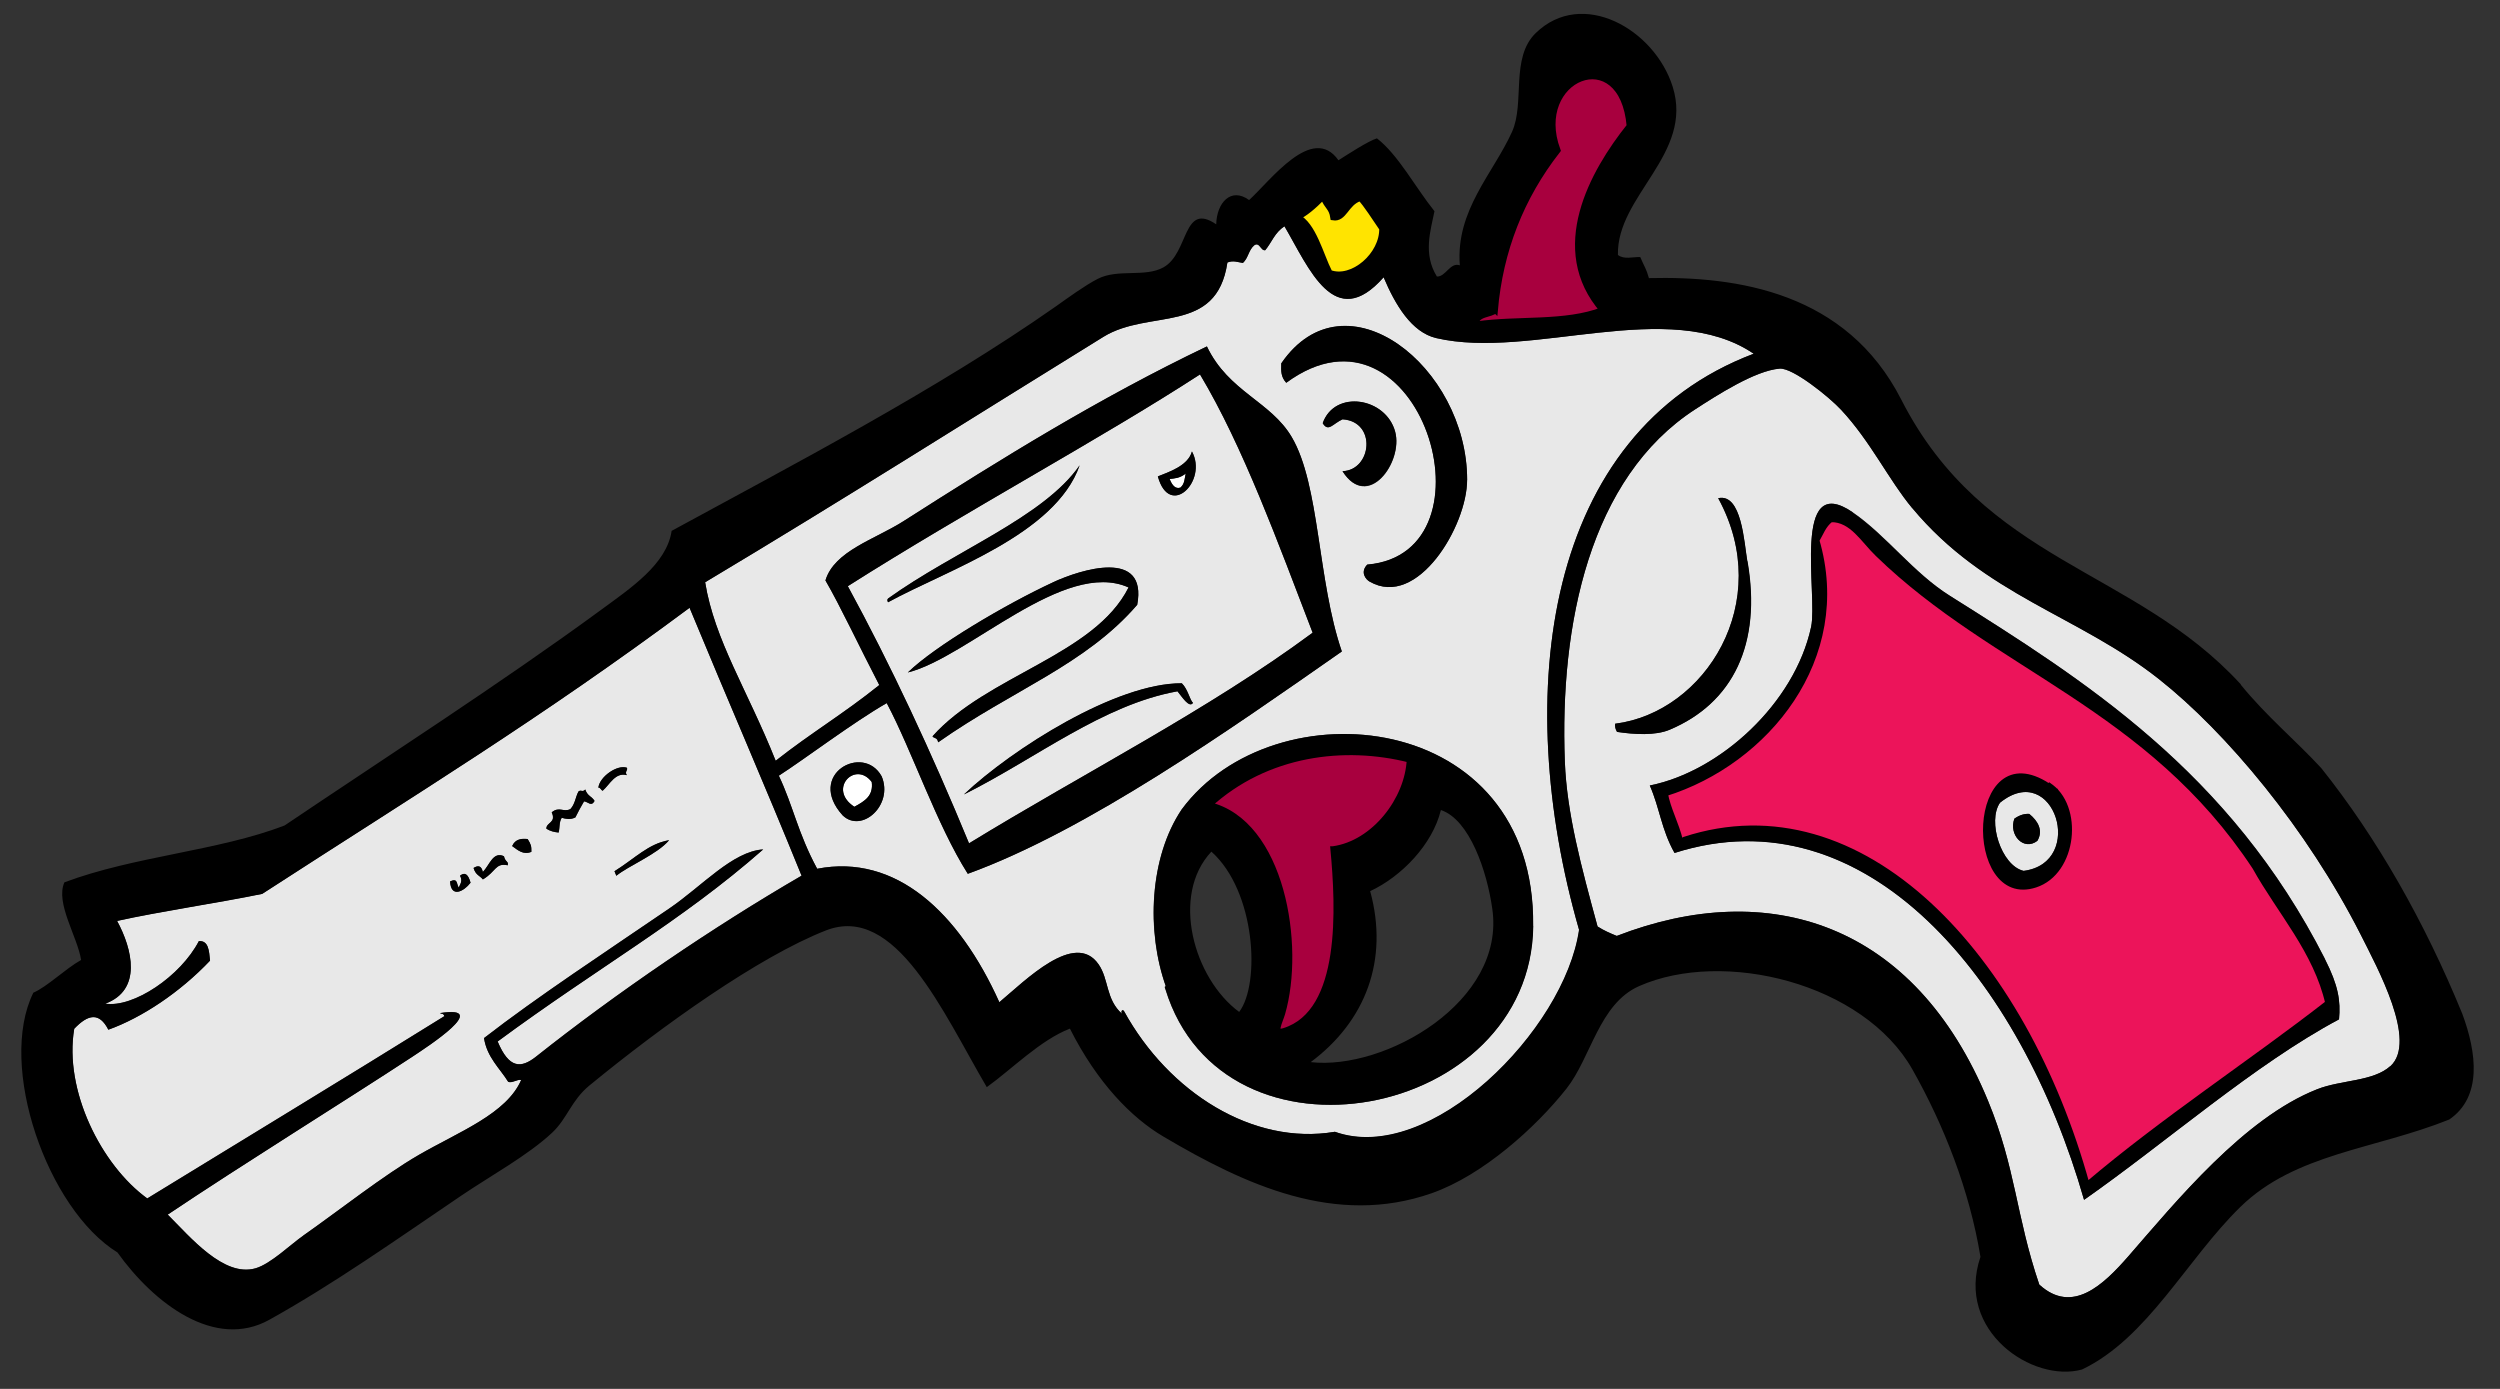 <?xml version="1.0" encoding="UTF-8" standalone="no"?>
<svg
   xmlns:dc="http://purl.org/dc/elements/1.1/"
   xmlns:cc="http://creativecommons.org/ns#"
   xmlns:rdf="http://www.w3.org/1999/02/22-rdf-syntax-ns#"
   xmlns:svg="http://www.w3.org/2000/svg"
   xmlns="http://www.w3.org/2000/svg"
   xmlns:xlink="http://www.w3.org/1999/xlink"
   xmlns:sodipodi="http://sodipodi.sourceforge.net/DTD/sodipodi-0.dtd"
   xmlns:inkscape="http://www.inkscape.org/namespaces/inkscape"
   id="Layer_1"
   xml:space="preserve"
   viewBox="0 0 900 500"
   y="0px"
   version="1.1"
   enable-background="new 0 0 960 1186"
   x="0px"
   inkscape:version="0.91 r13725"
   sodipodi:docname="gun-isolated-pink.svg"
   width="900"
   height="500"><rect x="0" y="0" width="900" height="500" fill="#333333" stroke="none"/><sodipodi:namedview
     pagecolor="#ffffff"
     bordercolor="#666666"
     borderopacity="1"
     objecttolerance="10"
     gridtolerance="10"
     guidetolerance="10"
     inkscape:pageopacity="0"
     inkscape:pageshadow="2"
     inkscape:window-width="1916"
     inkscape:window-height="1035"
     id="namedview48172"
     showgrid="false"
     inkscape:zoom="0.125"
     inkscape:cx="801.98396"
     inkscape:cy="879.94937"
     inkscape:window-x="4"
     inkscape:window-y="1"
     inkscape:window-maximized="1"
     inkscape:current-layer="Layer_1"
     fit-margin-top="0"
     fit-margin-left="0"
     fit-margin-right="0"
     fit-margin-bottom="0" /><g
     id="g48733"
     transform="matrix(6.012,2.412,-1.88,7.142,-2890.539,-2976.843)"><path
       id="path45866"
       d="m 659.33,220.3 c -0.327,0.407 -0.341,0.818 -0.473,1.225 3.548,4.729 0.448,11.012 -4.597,14.31 0.401,0.712 1.03,1.167 1.531,1.934 0.057,-0.053 0.114,-0.108 0.171,-0.162 8.802,-5.898 20.065,-0.901 26.732,8.367 3.228,-4.373 7.1,-8.504 10.446,-12.681 -1.399,-2.178 -3.939,-3.31 -5.9,-4.878 -8.054,-5.416 -16.906,-4.325 -24.901,-7.382 -0.99,-0.37 -1.88,-1.11 -3.01,-0.73 z m 15.58,8.21 c 0.017,-0.023 0.005,-0.032 0.002,-0.043 -0.021,-0.004 -0.038,-0.01 -0.056,-0.014 0.018,0.004 0.036,0.01 0.056,0.014 2.042,0.341 2.657,3.451 0.691,4.762 -3.47,2.32 -5.75,-5.64 -0.69,-4.72 z"
       inkscape:connector-curvature="0"
       style="fill:#ec145a;fill-opacity:1;stroke:#000000;stroke-opacity:1;stroke-width:0.29;stroke-miterlimit:4;stroke-dasharray:none" /><path
       id="path45868"
       d="m 663.57,218.32 c -1.682,-0.861 -3.208,-2.284 -5.261,-3.185 -0.84,-0.372 -3.217,-1.035 -3.906,-0.751 -1.308,0.541 -3.031,2.376 -3.991,3.396 -4.75,5.05 -4.282,12.299 -2.042,18.452 0.843,2.316 2.379,4.48 4.122,6.917 0.391,0.069 0.784,0.078 1.176,0.079 7.38,-5.458 15.939,-6.054 22.453,0.722 2.478,2.575 3.154,4.737 5.401,7.446 2.226,0.774 3.479,-1.167 4.43,-2.939 1.794,-3.353 4.289,-8.403 7.836,-11.051 1.171,-0.875 2.927,-1.373 3.633,-2.395 1.131,-1.633 -2.089,-4.24 -3.479,-5.449 -4.41,-3.838 -10.179,-6.772 -14.579,-7.962 -5.27,-1.44 -10.6,-0.63 -15.79,-3.29 z m -9.98,14.54 c -0.699,0.543 -1.839,0.863 -2.821,1.063 -0.146,-0.112 -0.204,-0.226 -0.219,-0.338 4.708,-2.165 6.924,-8.477 2.366,-12.167 1.2,-0.672 2.044,1.565 2.478,2.345 1.96,3.51 1.24,6.73 -1.81,9.1 z m 38.75,-1.54 c 1.125,0.976 1.461,1.629 1.633,2.497 -3.934,3.598 -7.605,8.769 -11.236,12.894 -6.573,-8.911 -17.614,-14.62 -27.125,-8.325 -1.055,-0.833 -1.432,-1.762 -2.302,-2.623 3.623,-1.936 6.676,-6.412 6.476,-10.182 -0.083,-1.572 -3.319,-6.783 0.623,-5.985 2.138,0.434 4.153,1.652 6.46,2.032 8.45,1.39 17.63,2.87 25.48,9.69 z"
       inkscape:connector-curvature="0"
       style="fill:#e8e8e8" /><path
       id="path45870"
       d="m 623.09,225.25 c -4.417,4.715 -10.726,10.515 -16.061,16.102 3.455,2.809 6.912,6.051 10.234,9.503 5.246,-5.336 11.042,-10.438 15.608,-15.888 -3.16,-3.47 -6.41,-7.21 -9.78,-9.71 z m -13.65,16.09 c -0.073,-0.058 -0.085,-0.112 -0.053,-0.168 2.914,-3.384 7.269,-6.545 8.479,-9.582 -0.33,3.62 -5.7,7.2 -8.43,9.75 z m 12.82,-10.67 c 0.476,-0.365 1.491,-1.022 1.492,-1.764 1.29,1.05 -0.24,3.49 -1.49,1.76 z m -8.5,15.97 c 2.082,-3.774 7.619,-6.655 8.495,-10.368 -3.893,-0.146 -7.719,6.15 -10.743,7.913 1.089,-1.697 4.323,-4.893 6.575,-6.762 1.328,-1.101 4.646,-3.287 4.884,-0.519 -1.96,3.702 -5.54,6.162 -8.821,9.91 -0.13,-0.22 -0.27,-0.08 -0.4,-0.17 z m 12.63,-6.53 c -3.864,1.99 -6.648,5.592 -10.086,8.602 1.975,-2.962 6.653,-7.864 10.207,-9.046 0.416,0.162 0.648,0.597 0.883,0.69 -0.12,0.33 -0.71,-0.09 -1,-0.24 z"
       inkscape:connector-curvature="0"
       style="fill:#e8e8e8" /><path
       id="path45872"
       d="m 596.38,269.83 c -0.224,0.028 -0.453,0.333 -0.679,0.321 -0.62,-0.45 -1.5,-0.727 -1.93,-1.55 2.292,-2.853 5.38,-6.176 8.196,-9.308 1.451,-1.614 2.603,-3.749 4.233,-4.4 -3.398,4.77 -7.25,8.384 -11.644,13.613 1.004,1.033 1.651,0.81 2.299,-0.013 3.446,-4.38 7.75,-9.153 11.8,-13.104 -3.445,-3.628 -6.343,-6.488 -9.887,-10.166 -6.521,7.808 -11.955,13.288 -19.068,20.86 -2.197,1.189 -5.338,2.695 -7.473,3.888 1.245,1.019 2.343,2.693 0.539,3.988 1.577,-0.31 3.691,-2.625 4.179,-4.566 0.511,-0.196 0.68,0.235 0.882,0.688 -1.172,1.987 -2.869,3.84 -4.523,5.009 -0.741,-0.641 -1.315,-0.339 -1.861,0.58 0.311,2.994 3.399,5.72 6.374,6.402 4.707,-4.791 8.832,-8.948 13.493,-13.744 -0.09,-0.128 -0.186,-0.037 -0.277,-0.062 2.68,-1.316 -0.176,1.735 -0.889,2.506 -2.995,3.225 -7.618,7.967 -10.989,11.662 1.542,0.611 3.933,1.845 5.529,0.839 0.756,-0.478 1.545,-1.716 2.122,-2.369 1.545,-1.758 3.489,-4.214 5.1,-5.784 1.88,-1.82 4.17,-3.48 4.48,-5.3 z m 1.28,-16.17 c 0.108,0.114 -0.086,0.223 0.104,0.34 -0.664,0.064 -0.794,0.74 -1.087,1.153 -0.092,0.003 -0.184,-0.121 -0.277,-0.06 -0.09,-0.52 0.69,-1.41 1.27,-1.43 z m -3.43,3.41 c 0.326,-0.42 0.636,-0.197 0.961,-0.485 0.185,-0.312 0.103,-0.631 0.187,-0.947 0.114,-0.154 0.224,-0.015 0.34,-0.217 0.218,0.267 0.445,0.185 0.666,0.351 -0.096,0.336 -0.326,0.157 -0.564,0.21 -0.098,0.297 -0.169,0.594 -0.241,0.892 -0.247,0.214 -0.491,0.238 -0.734,0.267 -0.087,0.243 0.044,0.485 0.043,0.729 -0.246,0.06 -0.49,0.096 -0.729,0.042 -0.09,-0.28 0.46,-0.44 0.06,-0.83 z m -4.53,5.01 c 0.388,-0.312 0.368,0.007 0.558,0.124 0.029,-0.188 0.13,-0.37 -0.1,-0.564 0.228,-0.293 0.453,-0.176 0.669,0.128 -0.24,0.52 -0.84,1.07 -1.13,0.31 z m 1.75,-0.69 c -0.221,-0.118 -0.448,-0.06 -0.667,-0.35 0.191,-0.196 0.38,-0.269 0.56,0.013 0.269,-0.439 0.255,-1.139 0.92,-1.104 0.143,0.241 0.336,0.139 0.33,0.343 -0.71,0.11 -0.53,0.49 -1.14,1.1 z m 1.11,-2.05 c 0.065,-0.379 0.407,-0.525 0.74,-0.601 0.25,0.18 0.303,0.238 0.382,0.512 -0.38,0.3 -0.75,0.17 -1.12,0.09 z m 5.9,-0.73 c 0.937,-0.969 1.442,-1.872 2.511,-2.413 -0.423,0.846 -1.847,1.922 -2.346,2.585 -0.05,-0.06 -0.11,-0.11 -0.16,-0.17 z"
       inkscape:connector-curvature="0"
       style="fill:#e8e8e8" /><path
       id="path45874"
       d="m 611.12,249.84 c -1.198,-0.694 -2.313,1.138 -0.588,1.446 0.51,-0.47 0.88,-0.86 0.59,-1.45 z"
       inkscape:connector-curvature="0"
       style="fill:#ffffff" /><path
       id="path45876"
       d="m 622.93,230.57 c 0.238,0.259 0.478,0.365 0.724,0.185 0.176,-0.24 0.083,-0.486 0.071,-0.728 -0.26,0.33 -0.52,0.42 -0.79,0.54 z"
       inkscape:connector-curvature="0"
       style="fill:#ffffff" /><path
       id="path45878"
       d="m 651.53,243.63 c -7.044,-9.526 -8.958,-22.01 1.252,-29.451 -5.425,-1.067 -11.937,4.358 -17.416,5.094 -1.425,0.19 -2.702,-0.776 -3.718,-1.81 -1.868,3.441 -4.167,0.951 -6.098,-0.512 -0.444,0.477 -0.456,0.96 -0.7,1.443 -0.227,0.127 -0.441,-0.303 -0.673,-0.013 -0.235,0.331 -0.131,0.67 -0.354,1.002 -0.282,0.062 -0.561,0.045 -0.847,0.264 0.452,3.519 -3.572,3.524 -5.657,5.658 -5.978,6.12 -11.747,12.16 -18.07,18.472 1.34,2.479 3.816,4.127 6.365,6.849 1.558,-1.964 2.96,-3.33 4.533,-5.347 -1.58,-1.342 -3.247,-2.9 -4.408,-3.785 0.058,-1.509 2.092,-2.773 3.387,-4.134 4.443,-4.677 8.858,-9.209 13.937,-13.512 1.821,1.673 4.233,1.332 5.889,2.583 2.216,1.676 3.422,6.049 5.767,8.856 -4.953,5.614 -11.235,12.812 -17.088,16.978 -2.389,-1.67 -4.755,-4.573 -6.824,-6.3 -1.524,1.468 -3.661,4.069 -4.81,5.284 1.222,1.129 1.834,2.252 3.404,3.542 4.038,-2.131 8.282,-0.616 11.769,2.752 1.095,-1.459 3.064,-4.665 4.831,-3.544 0.785,0.493 0.884,1.467 1.982,1.83 -0.107,-0.077 -0.072,-0.229 0.06,-0.166 3.602,2.912 8.933,3.768 13.135,1.656 5.64,-0.17 11.02,-8.83 10.37,-13.68 z m -19.34,-16.57 c 1.576,-0.584 1.159,-2.893 -0.738,-2.367 -0.462,0.374 -0.582,0.862 -1.019,0.539 0.169,-1.767 3.062,-2.336 4.052,-0.927 0.87,1.23 -0.35,4.11 -2.29,2.76 z m 3.05,4.54 c -0.241,-0.028 -0.671,-0.244 -0.38,-0.733 7.106,-2.976 -1.166,-13.7 -6.98,-6.808 -0.375,-0.174 -0.445,-0.427 -0.545,-0.794 2.134,-5.417 10.114,-3.249 11.728,1.912 0.65,2.09 -0.85,6.79 -3.83,6.42 z m -25.22,20.29 c -2.583,-1.188 0.089,-3.684 1.561,-2.489 1.06,1.09 -0.27,2.98 -1.56,2.49 z m 19.96,2.02 c -0.114,-0.087 -0.058,-0.168 10e-4,-0.11 -1.875,-2.169 -2.749,-5.604 -1.684,-8.382 3.202,-7.356 17.739,-11.082 20.697,-1.106 2.63,8.87 -13.18,17.17 -19.02,9.6 z"
       inkscape:connector-curvature="0"
       style="fill:#e8e8e8" /><path
       id="path45880"
       d="m 637.06,244.47 c 2.124,-1 3.339,-3.605 2.854,-5.491 -3.722,0.434 -7.826,2.269 -10.198,5.739 4.238,-0.553 7.056,4.708 6.956,8.148 -0.012,0.411 -0.226,1.146 0.318,0.794 2.99,-1.94 1.18,-6.67 0.07,-9.19 z"
       inkscape:connector-curvature="0"
       style="fill:#a8003e;fill-opacity:1;stroke:#000000;stroke-opacity:1;stroke-width:0.29;stroke-miterlimit:4;stroke-dasharray:none" /><path
       id="path45882"
       d="m 674.77,232.82 c 3.294,-1.524 0.056,-5.656 -2.246,-2.677 -0.43,1.08 0.96,2.85 2.25,2.68 z m -0.5,-2.7 c 0.583,0.167 1.004,0.505 0.821,1.08 -0.589,0.729 -1.651,0.253 -1.561,-0.591 0.25,-0.28 0.49,-0.42 0.74,-0.49 z"
       inkscape:connector-curvature="0"
       style="fill:#e8e8e8" /><path
       id="path45884"
       d="m 628.66,218.25 c 1.336,-0.008 2.619,-1.77 2.19,-2.983 -0.531,-0.343 -1.242,-0.837 -1.606,-0.984 -0.687,0.463 -0.521,1.25 -1.202,1.376 -0.231,-0.443 -0.475,-0.36 -0.828,-0.744 -0.347,0.57 -0.722,1.081 -1.09,1.377 0.99,0.05 1.82,1.31 2.54,1.94 z"
       inkscape:connector-curvature="0"
       style="fill:#ffe400;stroke:#000000;stroke-opacity:1;stroke-width:0.29;stroke-miterlimit:4;stroke-dasharray:none;fill-opacity:1" /><path
       id="path45886"
       d="m 638.16,216.92 c -0.094,0.261 -1.04,0.497 -0.806,0.994 2.161,-1.031 4.81,-1.623 6.614,-2.952 -3.741,-1.807 -2.516,-6.083 -1.169,-8.875 -1.645,-3.825 -6.004,-0.424 -3.521,2.396 -1.31,2.8 -1.68,5.61 -1.11,8.44 z"
       inkscape:connector-curvature="0"
       style="fill:#a8003e;fill-opacity:1;stroke:#000000;stroke-opacity:1;stroke-width:0.29;stroke-miterlimit:4;stroke-dasharray:none" /><path
       id="path45888"
       d="m 592.26,259.95 c -0.665,-0.035 -0.651,0.664 -0.92,1.104 -0.18,-0.281 -0.369,-0.209 -0.56,-0.013 0.219,0.29 0.447,0.231 0.667,0.35 0.613,-0.608 0.425,-0.983 1.143,-1.098 0.01,-0.2 -0.18,-0.1 -0.33,-0.34 z"
       inkscape:connector-curvature="0" /><path
       id="path45890"
       d="m 593.3,258.73 c -0.333,0.075 -0.675,0.222 -0.74,0.601 0.372,0.089 0.742,0.212 1.123,-0.089 -0.08,-0.27 -0.13,-0.33 -0.38,-0.51 z"
       inkscape:connector-curvature="0" /><path
       id="path45892"
       d="m 594.15,257.91 c 0.24,0.054 0.483,0.018 0.729,-0.042 10e-4,-0.244 -0.13,-0.486 -0.043,-0.729 0.244,-0.028 0.487,-0.053 0.734,-0.267 0.071,-0.298 0.143,-0.595 0.241,-0.892 0.238,-0.053 0.468,0.126 0.564,-0.21 -0.221,-0.166 -0.447,-0.084 -0.666,-0.351 -0.116,0.202 -0.226,0.062 -0.34,0.217 -0.083,0.316 -0.002,0.635 -0.187,0.947 -0.325,0.288 -0.635,0.065 -0.961,0.485 0.42,0.38 -0.13,0.54 -0.06,0.83 z"
       inkscape:connector-curvature="0" /><path
       id="path45894"
       d="m 600.97,256.2 c -1.068,0.541 -1.574,1.444 -2.511,2.413 0.054,0.058 0.111,0.115 0.165,0.172 0.5,-0.66 1.92,-1.74 2.35,-2.58 z"
       inkscape:connector-curvature="0" /><path
       id="path45896"
       d="m 596.67,255.16 c 0.292,-0.413 0.423,-1.089 1.087,-1.153 -0.191,-0.117 0.003,-0.226 -0.104,-0.34 -0.57,0.021 -1.352,0.91 -1.26,1.434 0.09,-0.06 0.18,0.06 0.27,0.06 z"
       inkscape:connector-curvature="0" /><path
       id="path45898"
       d="m 611.58,249.4 c -1.472,-1.194 -4.144,1.302 -1.561,2.489 1.29,0.49 2.62,-1.4 1.56,-2.49 z m -0.46,0.44 c 0.284,0.588 -0.081,0.976 -0.588,1.446 -1.72,-0.31 -0.61,-2.15 0.59,-1.45 z"
       inkscape:connector-curvature="0" /><path
       id="path45900"
       d="m 618.09,237.42 c -2.252,1.869 -5.486,5.065 -6.575,6.762 3.024,-1.763 6.85,-8.06 10.743,-7.913 -0.876,3.712 -6.413,6.594 -8.495,10.368 0.13,0.084 0.264,-0.054 0.39,0.175 3.281,-3.749 6.86,-6.208 8.821,-9.91 -0.23,-2.77 -3.55,-0.59 -4.88,0.51 z"
       inkscape:connector-curvature="0" /><path
       id="path45902"
       d="m 616.3,248.71 c 3.438,-3.009 6.222,-6.612 10.086,-8.602 0.297,0.151 0.883,0.566 1.003,0.246 -0.234,-0.093 -0.467,-0.528 -0.883,-0.69 -3.56,1.18 -8.24,6.08 -10.21,9.04 z"
       inkscape:connector-curvature="0" /><path
       id="path45904"
       d="m 609.39,241.18 c -0.032,0.056 -0.021,0.11 0.053,0.168 2.733,-2.558 8.095,-6.133 8.426,-9.75 -1.21,3.03 -5.57,6.19 -8.48,9.58 z"
       inkscape:connector-curvature="0" /><path
       id="path45906"
       d="m 623.75,228.91 c -10e-4,0.742 -1.016,1.399 -1.492,1.764 1.25,1.73 2.78,-0.71 1.49,-1.76 z m -0.09,1.85 c -0.246,0.18 -0.486,0.074 -0.724,-0.185 0.264,-0.12 0.528,-0.208 0.795,-0.542 0,0.23 0.09,0.48 -0.08,0.72 z"
       inkscape:connector-curvature="0" /><path
       id="path45908"
       d="m 655.4,223.76 c -0.434,-0.78 -1.278,-3.017 -2.478,-2.345 4.558,3.69 2.342,10.002 -2.366,12.167 0.015,0.112 0.072,0.227 0.219,0.338 0.981,-0.201 2.122,-0.521 2.821,-1.063 3.05,-2.38 3.77,-5.6 1.81,-9.11 z"
       inkscape:connector-curvature="0" /><path
       id="path45910"
       d="m 660.41,219.6 c -3.941,-0.798 -0.706,4.413 -0.623,5.985 0.201,3.77 -2.853,8.246 -6.476,10.182 0.87,0.86 1.247,1.789 2.302,2.623 9.51,-6.295 20.551,-0.586 27.125,8.325 3.631,-4.125 7.303,-9.296 11.236,-12.894 -0.172,-0.867 -0.508,-1.521 -1.633,-2.497 -7.851,-6.819 -17.033,-8.297 -25.472,-9.692 -2.32,-0.37 -4.33,-1.59 -6.47,-2.02 z m 32.73,13.7 c -3.347,4.177 -7.219,8.308 -10.446,12.681 -6.667,-9.268 -17.93,-14.266 -26.732,-8.367 -0.058,0.054 -0.114,0.109 -0.171,0.162 -0.501,-0.768 -1.13,-1.222 -1.531,-1.934 5.045,-3.298 8.145,-9.582 4.597,-14.31 0.132,-0.407 0.146,-0.818 0.473,-1.225 1.133,-0.382 2.021,0.354 3.009,0.733 7.996,3.057 16.848,1.966 24.901,7.382 1.96,1.58 4.5,2.71 5.9,4.89 z"
       inkscape:connector-curvature="0" /><path
       id="path45912"
       d="m 675.09,231.2 c 0.183,-0.575 -0.238,-0.913 -0.821,-1.08 -0.243,0.067 -0.491,0.206 -0.74,0.489 -0.09,0.85 0.97,1.32 1.56,0.59 z"
       inkscape:connector-curvature="0" /><path
       id="path45914"
       d="m 683.87,220.34 c -7.448,-3.351 -15.598,-0.845 -22.448,-6.774 -4.491,-3.882 -10.616,-2.639 -15.392,-0.917 -0.282,-0.39 -0.404,-0.428 -0.77,-0.801 -0.411,0.124 -0.828,0.417 -1.239,0.313 -0.923,-2.678 2.678,-5.992 0.565,-8.675 -1.801,-2.29 -6.308,-2.847 -8.181,0.062 -1.027,1.593 0.418,3.376 0.125,4.934 -0.422,2.236 -1.943,4.615 -0.924,7.042 -0.575,0.022 -0.597,0.787 -1.082,0.931 -1.088,-0.777 -0.995,-1.992 -1.063,-2.934 -1.385,-0.742 -2.763,-1.907 -4.156,-2.269 -0.442,0.289 -1.345,1.259 -1.771,1.703 -1.934,-1.209 -3.395,2.181 -4.272,3.448 -1.171,-0.271 -1.716,0.716 -1.435,1.708 -2.15,-0.429 -1.059,1.804 -2.242,2.925 -0.853,0.809 -2.451,0.886 -3.396,1.727 -0.611,0.543 -1.331,1.398 -1.889,2.036 -5.245,5.97 -12.061,12.099 -17.598,17.249 0.208,1.614 -1.396,3.353 -2.729,4.931 -4.292,5.081 -9.831,10.951 -14.034,15.581 -3.241,2.383 -7.688,4.137 -11.114,6.619 -0.208,1.11 1.494,2.251 2.011,3.234 -0.737,0.702 -1.446,1.83 -2.12,2.366 -0.913,3.995 3.848,9.616 8.259,10.304 2.72,1.67 6.678,2.66 9.184,0.292 2.996,-2.83 5.704,-5.939 8.641,-9.186 1.258,-1.391 3.032,-3.051 4.011,-4.517 0.618,-0.926 0.574,-1.818 1.344,-2.832 3.112,-4.084 7.329,-8.956 10.59,-11.39 3.39,-2.528 7.492,1.569 10.956,4.196 1.105,-1.282 2.223,-3.12 3.668,-4.189 2.256,1.975 4.613,2.938 6.605,3.212 5.081,0.7 10.609,0.976 15.343,-2.33 2.508,-1.752 4.698,-4.907 5.801,-7.228 0.892,-1.877 0.556,-4.462 2.47,-6.001 4.038,-3.245 12.108,-4.25 15.996,-1.2 2.503,1.967 4.818,4.464 6.355,7.298 -0.31,3.835 4.63,4.802 7.108,3.276 3.104,-2.629 4.094,-6.922 6.251,-10.297 2.209,-3.458 6.457,-5.084 10.074,-7.817 1.468,-1.635 0.54,-3.541 -0.8,-5.056 -3.352,-3.508 -7.142,-6.469 -11.147,-8.626 -1.82,-0.81 -3.68,-1.35 -5.53,-2.32 z m -44.59,-11.86 c -2.483,-2.82 1.876,-6.221 3.521,-2.396 -1.347,2.792 -2.572,7.069 1.169,8.875 -1.804,1.329 -4.453,1.921 -6.614,2.952 -0.234,-0.497 0.712,-0.733 0.806,-0.994 -0.58,-2.83 -0.21,-5.64 1.11,-8.44 z m -12.06,6.43 c 0.354,0.384 0.597,0.301 0.828,0.744 0.68,-0.126 0.515,-0.914 1.202,-1.376 0.364,0.147 1.075,0.642 1.606,0.984 0.429,1.213 -0.854,2.975 -2.19,2.983 -0.719,-0.625 -1.558,-1.889 -2.536,-1.958 0.37,-0.28 0.74,-0.79 1.09,-1.36 z m -40.41,66 c -0.577,0.653 -1.366,1.892 -2.122,2.369 -1.596,1.006 -3.987,-0.228 -5.529,-0.839 3.371,-3.695 7.994,-8.438 10.989,-11.662 0.712,-0.771 3.568,-3.822 0.889,-2.506 0.091,0.025 0.187,-0.065 0.277,0.062 -4.661,4.796 -8.787,8.953 -13.493,13.744 -2.975,-0.683 -6.062,-3.408 -6.374,-6.402 0.545,-0.919 1.12,-1.221 1.861,-0.58 1.654,-1.169 3.351,-3.021 4.523,-5.009 -0.202,-0.453 -0.371,-0.885 -0.882,-0.688 -0.488,1.941 -2.602,4.257 -4.179,4.566 1.804,-1.295 0.706,-2.97 -0.539,-3.988 2.135,-1.192 5.276,-2.698 7.473,-3.888 7.114,-7.572 12.547,-13.053 19.068,-20.86 3.544,3.678 6.442,6.538 9.887,10.166 -4.051,3.951 -8.354,8.725 -11.8,13.104 -0.648,0.822 -1.295,1.046 -2.299,0.013 4.394,-5.229 8.245,-8.844 11.644,-13.613 -1.63,0.651 -2.782,2.786 -4.233,4.4 -2.815,3.132 -5.903,6.455 -8.196,9.308 0.43,0.823 1.31,1.1 1.93,1.55 0.226,0.012 0.455,-0.293 0.679,-0.321 -0.314,1.812 -2.61,3.474 -4.474,5.29 -1.62,1.57 -3.56,4.03 -5.11,5.79 z m 54.37,-23.59 c -4.202,2.111 -9.533,1.256 -13.135,-1.656 -0.131,-0.062 -0.167,0.089 -0.06,0.166 -1.098,-0.363 -1.198,-1.337 -1.982,-1.83 -1.767,-1.121 -3.736,2.085 -4.831,3.544 -3.487,-3.368 -7.731,-4.883 -11.769,-2.752 -1.57,-1.29 -2.182,-2.413 -3.404,-3.542 1.149,-1.215 3.286,-3.816 4.81,-5.284 2.069,1.727 4.436,4.63 6.824,6.3 5.853,-4.166 12.135,-11.364 17.088,-16.978 -2.345,-2.807 -3.551,-7.18 -5.767,-8.856 -1.655,-1.25 -4.067,-0.909 -5.889,-2.583 -5.079,4.303 -9.494,8.835 -13.937,13.512 -1.295,1.361 -3.329,2.625 -3.387,4.134 1.161,0.884 2.828,2.442 4.408,3.785 -1.573,2.018 -2.975,3.383 -4.533,5.347 -2.549,-2.722 -5.025,-4.37 -6.365,-6.849 6.324,-6.312 12.092,-12.353 18.07,-18.472 2.085,-2.134 6.109,-2.14 5.657,-5.658 0.287,-0.219 0.565,-0.202 0.847,-0.264 0.224,-0.332 0.12,-0.671 0.354,-1.002 0.232,-0.29 0.446,0.14 0.673,0.013 0.244,-0.483 0.256,-0.966 0.7,-1.443 1.932,1.462 4.23,3.953 6.098,0.512 1.016,1.034 2.293,2 3.718,1.81 5.479,-0.735 11.991,-6.161 17.416,-5.094 -10.21,7.44 -8.296,19.925 -1.252,29.451 0.65,4.84 -4.73,13.5 -10.35,13.68 z m -34.15,-15.97 c 5.335,-5.587 11.644,-11.387 16.061,-16.102 3.364,2.501 6.621,6.242 9.782,9.718 -4.566,5.45 -10.363,10.551 -15.608,15.888 -3.32,-3.46 -6.78,-6.7 -10.23,-9.51 z m 90.39,-6.34 c -0.706,1.022 -2.462,1.521 -3.633,2.395 -3.547,2.648 -6.042,7.698 -7.836,11.051 -0.95,1.772 -2.204,3.713 -4.43,2.939 -2.247,-2.709 -2.924,-4.872 -5.401,-7.446 -6.514,-6.776 -15.073,-6.18 -22.453,-0.722 -0.392,-0.001 -0.785,-0.01 -1.176,-0.079 -1.743,-2.438 -3.279,-4.601 -4.122,-6.917 -2.239,-6.152 -2.707,-13.402 2.042,-18.452 0.96,-1.02 2.683,-2.855 3.991,-3.396 0.689,-0.283 3.066,0.38 3.906,0.751 2.053,0.9 3.579,2.324 5.261,3.185 5.19,2.659 10.518,1.857 15.792,3.28 4.4,1.189 10.169,4.124 14.579,7.962 1.39,1.23 4.61,3.83 3.48,5.47 z"
       inkscape:connector-curvature="0" /><path
       id="path45916"
       d="m 649,244.31 c -2.958,-9.976 -17.496,-6.25 -20.697,1.106 -1.064,2.777 -0.19,6.213 1.684,8.382 -0.059,-0.058 -0.115,0.023 -10e-4,0.11 5.84,7.57 21.65,-0.73 19.02,-9.6 z m -18.49,2.49 c 2.967,0.993 4.545,5.133 3.789,6.8 -2.93,-0.69 -5.39,-4.05 -3.79,-6.8 z m 6.48,6.86 c -0.544,0.353 -0.33,-0.383 -0.318,-0.794 0.1,-3.44 -2.718,-8.701 -6.956,-8.148 2.373,-3.47 6.476,-5.306 10.198,-5.739 0.485,1.886 -0.73,4.491 -2.854,5.491 1.11,2.52 2.92,7.25 -0.07,9.19 z m 1.89,0.93 c 2.411,-2.886 2.787,-6.11 0.792,-8.894 1.473,-1.221 2.716,-3.261 2.674,-4.991 1.687,-0.09 3.368,1.942 4.188,3.556 2.07,3.99 -3.51,9.35 -7.65,10.32 z"
       inkscape:connector-curvature="0" /><path
       id="path45918"
       d="m 675.61,233.23 c 1.965,-1.311 1.35,-4.42 -0.691,-4.762 0.003,0.012 0.015,0.02 -0.002,0.043 -5.07,-0.92 -2.79,7.04 0.69,4.72 z m -0.84,-0.41 c -1.29,0.167 -2.682,-1.605 -2.246,-2.677 2.31,-2.97 5.55,1.16 2.25,2.68 z"
       inkscape:connector-curvature="0" /><path
       id="path45920"
       d="m 590.16,261.64 c 0.229,0.194 0.129,0.376 0.1,0.564 -0.189,-0.117 -0.17,-0.437 -0.558,-0.124 0.289,0.758 0.885,0.212 1.127,-0.312 -0.22,-0.31 -0.44,-0.42 -0.67,-0.13 z"
       inkscape:connector-curvature="0" /><path
       id="path45922"
       d="m 634.48,224.3 c -0.99,-1.409 -3.883,-0.839 -4.052,0.927 0.437,0.323 0.556,-0.165 1.019,-0.539 1.897,-0.526 2.314,1.783 0.738,2.367 1.94,1.35 3.16,-1.53 2.29,-2.76 z"
       inkscape:connector-curvature="0" /><path
       id="path45924"
       d="m 639.06,225.17 c -1.613,-5.161 -9.594,-7.328 -11.728,-1.912 0.101,0.368 0.17,0.62 0.545,0.794 5.814,-6.892 14.086,3.833 6.98,6.808 -0.292,0.49 0.139,0.705 0.38,0.733 2.98,0.38 4.48,-4.32 3.82,-6.42 z"
       inkscape:connector-curvature="0" /></g><defs
     id="defs48152"><rect
       id="SVGID_1_"
       y="226"
       width="960"
       height="960"
       x="0" /><rect
       x="0"
       height="960"
       width="960"
       y="226"
       id="SVGID_1_-1" /></defs><clipPath
     id="SVGID_2_"><use
       overflow="visible"
       xlink:href="#SVGID_1_"
       id="use48156"
       style="overflow:visible"
       x="0"
       y="0"
       width="100%"
       height="100%" /></clipPath></svg>